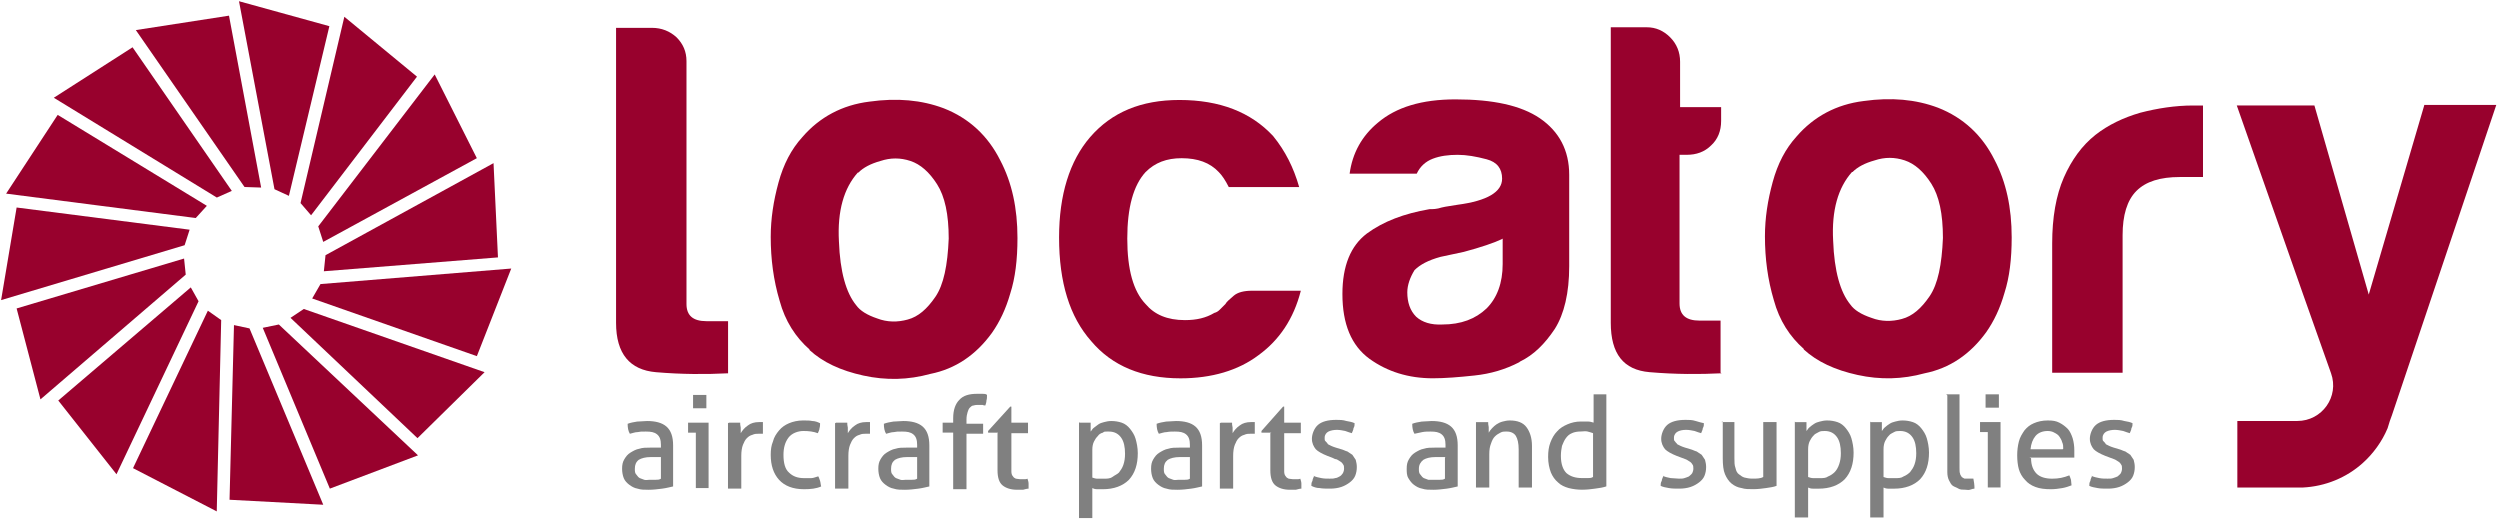 <svg width="552" height="115" viewBox="0 0 552 115" fill="none" xmlns="http://www.w3.org/2000/svg">
<path d="M145.93 98.225C145.93 97.123 145.685 96.389 145.072 95.899C144.46 95.409 143.726 95.287 142.624 95.287C141.522 95.287 141.399 95.287 140.787 95.409C140.175 95.409 139.685 95.654 139.073 95.777C138.706 95.164 138.584 94.43 138.584 93.573C139.196 93.328 139.93 93.206 140.665 93.084C141.4 93.084 142.134 92.961 142.869 92.961C144.705 92.961 146.174 93.328 147.154 94.185C148.133 95.042 148.623 96.389 148.623 98.348V107.407C148.011 107.53 147.154 107.775 146.174 107.898C145.195 108.02 144.215 108.142 143.236 108.142C142.257 108.142 141.522 108.143 140.787 107.898C140.053 107.775 139.441 107.408 138.951 107.04C138.461 106.673 137.971 106.183 137.727 105.571C137.482 104.959 137.359 104.225 137.359 103.49C137.359 102.633 137.482 102.021 137.849 101.409C138.216 100.796 138.584 100.307 139.196 99.94C139.808 99.572 140.42 99.205 141.155 99.082C141.889 98.838 142.624 98.837 143.481 98.837C144.338 98.837 144.583 98.837 144.95 98.837C145.317 98.837 145.685 98.837 145.93 98.837V98.348V98.225ZM145.93 100.919C145.685 100.919 145.317 100.919 144.828 100.919C144.338 100.919 143.971 100.919 143.726 100.919C142.501 100.919 141.644 101.164 141.032 101.531C140.42 102.021 140.175 102.633 140.175 103.49C140.175 104.102 140.175 104.47 140.543 104.837C140.787 105.204 141.032 105.449 141.277 105.571C141.644 105.693 141.889 105.816 142.257 105.939C142.624 106.061 142.991 105.939 143.358 105.939C143.848 105.939 144.215 105.939 144.705 105.939C145.195 105.939 145.562 105.938 145.93 105.694V101.041V100.919Z" fill="#808080"/>
<path d="M153.762 95.527H151.926C151.926 95.404 151.926 95.16 151.926 95.037C151.926 94.792 151.926 94.67 151.926 94.425C151.926 94.18 151.926 94.058 151.926 93.813C151.926 93.568 151.926 93.445 151.926 93.323H156.456V107.77C156.211 107.77 155.966 107.77 155.721 107.77C155.476 107.77 155.231 107.77 154.987 107.77C154.742 107.77 154.619 107.77 154.374 107.77C154.13 107.77 153.885 107.77 153.64 107.77V95.527H153.762ZM153.028 90.14C153.028 89.895 153.028 89.65 153.028 89.405C153.028 89.16 153.028 88.915 153.028 88.671C153.028 88.426 153.028 88.181 153.028 87.936C153.028 87.691 153.028 87.446 153.028 87.201C153.273 87.201 153.517 87.201 153.762 87.201C154.007 87.201 154.252 87.201 154.497 87.201C154.742 87.201 154.987 87.201 155.231 87.201C155.476 87.201 155.721 87.201 155.966 87.201C155.966 87.446 155.966 87.691 155.966 87.936C155.966 88.181 155.966 88.426 155.966 88.671C155.966 88.915 155.966 89.16 155.966 89.405C155.966 89.65 155.966 89.895 155.966 90.14C155.721 90.14 155.476 90.14 155.231 90.14C154.987 90.14 154.742 90.14 154.497 90.14C154.252 90.14 154.007 90.14 153.762 90.14C153.517 90.14 153.273 90.14 153.028 90.14Z" fill="#808080"/>
<path d="M160.983 93.319C161.228 93.319 161.35 93.319 161.595 93.319C161.84 93.319 161.963 93.319 162.207 93.319C162.452 93.319 162.575 93.319 162.82 93.319C163.064 93.319 163.187 93.319 163.432 93.319C163.432 93.564 163.432 93.932 163.554 94.422C163.554 94.911 163.554 95.279 163.554 95.646C163.921 95.034 164.411 94.421 165.146 93.931C165.758 93.442 166.615 93.197 167.594 93.197C168.574 93.197 167.839 93.197 168.084 93.197C168.207 93.197 168.329 93.197 168.451 93.197C168.451 93.32 168.451 93.564 168.451 93.687C168.451 93.932 168.451 94.054 168.451 94.299C168.451 94.544 168.451 94.789 168.451 95.034C168.451 95.279 168.451 95.523 168.451 95.768C168.329 95.768 168.084 95.768 167.962 95.768H167.594C167.105 95.768 166.615 95.768 166.125 96.013C165.636 96.135 165.268 96.38 164.901 96.748C164.534 97.115 164.289 97.604 164.044 98.216C163.799 98.829 163.677 99.686 163.677 100.665V107.889C163.432 107.889 163.187 107.889 162.942 107.889C162.697 107.889 162.452 107.889 162.207 107.889C161.963 107.889 161.718 107.889 161.473 107.889C161.228 107.889 160.983 107.889 160.738 107.889V93.442L160.983 93.319Z" fill="#808080"/>
<path d="M180.705 105.203C180.827 105.448 180.95 105.815 181.072 106.183C181.195 106.55 181.194 107.04 181.317 107.407C180.215 107.897 178.991 108.019 177.522 108.019C175.073 108.019 173.237 107.285 172.012 105.938C170.788 104.591 170.176 102.755 170.176 100.429C170.176 99.327 170.298 98.348 170.666 97.491C170.91 96.511 171.4 95.777 172.012 95.042C172.624 94.307 173.359 93.817 174.216 93.45C175.073 93.083 176.175 92.838 177.277 92.838C178.379 92.838 178.746 92.838 179.358 92.96C179.97 92.96 180.582 93.205 181.072 93.45C181.072 93.817 181.072 94.184 180.95 94.552C180.95 94.919 180.705 95.287 180.582 95.654C179.603 95.287 178.624 95.164 177.399 95.164C176.175 95.164 174.828 95.654 174.094 96.633C173.359 97.613 172.992 98.837 172.992 100.429C172.992 102.265 173.359 103.612 174.216 104.346C175.073 105.203 176.175 105.571 177.522 105.571C178.868 105.571 178.624 105.571 179.113 105.571C179.603 105.571 180.093 105.326 180.582 105.203H180.705Z" fill="#808080"/>
<path d="M184.628 93.319C184.873 93.319 184.995 93.319 185.24 93.319C185.485 93.319 185.607 93.319 185.852 93.319C186.097 93.319 186.219 93.319 186.464 93.319C186.709 93.319 186.832 93.319 187.076 93.319C187.076 93.564 187.076 93.932 187.199 94.422C187.199 94.911 187.199 95.279 187.199 95.646C187.566 95.034 188.056 94.421 188.79 93.931C189.403 93.442 190.26 93.197 191.239 93.197C192.218 93.197 191.484 93.197 191.729 93.197C191.851 93.197 191.974 93.197 192.096 93.197C192.096 93.32 192.096 93.564 192.096 93.687C192.096 93.932 192.096 94.054 192.096 94.299C192.096 94.544 192.096 94.789 192.096 95.034C192.096 95.279 192.096 95.523 192.096 95.768C191.974 95.768 191.729 95.768 191.606 95.768C191.484 95.768 191.361 95.768 191.239 95.768C190.749 95.768 190.26 95.768 189.77 96.013C189.28 96.135 188.913 96.38 188.545 96.748C188.178 97.115 187.933 97.604 187.689 98.216C187.444 98.829 187.321 99.686 187.321 100.665V107.889C187.076 107.889 186.831 107.889 186.587 107.889C186.342 107.889 186.097 107.889 185.852 107.889C185.607 107.889 185.362 107.889 185.118 107.889C184.873 107.889 184.628 107.889 184.383 107.889V93.442L184.628 93.319Z" fill="#808080"/>
<path d="M202.504 98.225C202.504 97.123 202.259 96.389 201.647 95.899C201.035 95.409 200.3 95.287 199.198 95.287C198.096 95.287 197.974 95.287 197.362 95.409C196.75 95.409 196.26 95.654 195.648 95.777C195.28 95.164 195.158 94.43 195.158 93.573C195.77 93.328 196.505 93.206 197.239 93.084C197.974 93.084 198.708 92.961 199.443 92.961C201.279 92.961 202.749 93.328 203.728 94.185C204.707 95.042 205.197 96.389 205.197 98.348V107.407C204.585 107.53 203.728 107.775 202.749 107.898C201.769 108.02 200.79 108.142 199.81 108.142C198.831 108.142 198.096 108.143 197.362 107.898C196.627 107.775 196.015 107.408 195.525 107.04C195.036 106.673 194.546 106.183 194.301 105.571C194.056 104.959 193.934 104.225 193.934 103.49C193.934 102.633 194.056 102.021 194.423 101.409C194.791 100.796 195.158 100.307 195.77 99.94C196.382 99.572 196.994 99.205 197.729 99.082C198.463 98.838 199.198 98.837 200.055 98.837C200.912 98.837 201.157 98.837 201.524 98.837C201.892 98.837 202.259 98.837 202.504 98.837V98.348V98.225ZM202.504 100.919C202.259 100.919 201.892 100.919 201.402 100.919C200.912 100.919 200.545 100.919 200.3 100.919C199.076 100.919 198.219 101.164 197.607 101.531C196.994 102.021 196.75 102.633 196.75 103.49C196.75 104.102 196.749 104.47 197.117 104.837C197.362 105.204 197.606 105.449 197.851 105.571C198.219 105.693 198.464 105.816 198.831 105.939C199.198 106.061 199.565 105.939 199.933 105.939C200.3 105.939 200.79 105.939 201.279 105.939C201.769 105.939 202.136 105.938 202.504 105.694V101.041V100.919Z" fill="#808080"/>
<path d="M210.463 95.525H208.137C208.137 95.28 208.137 94.913 208.137 94.424C208.137 94.056 208.137 93.688 208.137 93.321H210.463V92.342C210.463 90.505 210.953 89.159 211.81 88.302C212.667 87.323 214.013 86.955 215.728 86.955C216.217 86.955 216.585 86.955 216.952 86.955C217.319 86.955 217.686 86.955 217.931 87.2C217.931 87.689 217.931 88.057 217.809 88.424C217.809 88.791 217.686 89.159 217.564 89.526C217.319 89.526 217.197 89.526 216.952 89.404C216.707 89.404 216.34 89.404 216.095 89.404C215.727 89.404 215.36 89.404 214.993 89.526C214.626 89.526 214.381 89.771 214.136 90.016C213.891 90.261 213.769 90.628 213.646 90.995C213.524 91.362 213.401 91.975 213.401 92.587V93.566H217.074C217.074 93.933 217.074 94.301 217.074 94.668C217.074 95.035 217.074 95.402 217.074 95.77H213.401V108.013C213.156 108.013 212.912 108.013 212.667 108.013C212.422 108.013 212.177 108.013 211.932 108.013C211.687 108.013 211.442 108.013 211.197 108.013C210.953 108.013 210.708 108.013 210.463 108.013V95.77V95.525Z" fill="#808080"/>
<path d="M220.376 95.528H218.172V95.16L223.069 89.773H223.314V93.324H226.987C226.987 93.691 226.987 94.059 226.987 94.426C226.987 94.793 226.987 94.793 226.987 95.038C226.987 95.283 226.987 95.406 226.987 95.65H223.314V102.262C223.314 102.996 223.314 103.731 223.314 104.098C223.314 104.588 223.436 104.955 223.681 105.2C223.804 105.445 224.049 105.567 224.293 105.689C224.538 105.689 224.905 105.812 225.273 105.812C225.64 105.812 225.885 105.812 226.13 105.812C226.375 105.812 226.62 105.812 226.864 105.689C226.987 106.057 227.109 106.424 227.109 106.791C227.109 107.158 227.109 107.526 227.109 107.894C226.742 107.894 226.375 108.016 225.885 108.138C225.518 108.138 225.028 108.138 224.538 108.138C223.191 108.138 222.09 107.771 221.355 107.159C220.62 106.547 220.253 105.445 220.253 103.853V95.65L220.376 95.528Z" fill="#808080"/>
<path d="M238.369 93.328C238.614 93.328 238.736 93.328 238.981 93.328C239.226 93.328 239.348 93.328 239.593 93.328C239.838 93.328 239.96 93.328 240.205 93.328C240.45 93.328 240.572 93.328 240.817 93.328C240.817 93.328 240.817 93.451 240.817 93.696C240.817 93.941 240.817 94.063 240.817 94.308C240.817 94.553 240.817 94.797 240.817 94.92C240.817 95.042 240.817 95.287 240.817 95.287C241.062 95.042 241.185 94.675 241.552 94.43C241.919 94.186 242.164 93.941 242.531 93.696C242.898 93.451 243.266 93.329 243.755 93.206C244.245 93.084 244.735 92.961 245.347 92.961C246.204 92.961 246.939 93.083 247.673 93.328C248.408 93.573 249.02 94.063 249.51 94.675C250 95.287 250.489 96.022 250.734 96.879C250.979 97.736 251.224 98.837 251.224 100.062C251.224 102.51 250.612 104.47 249.265 105.939C247.918 107.285 245.959 108.02 243.511 108.02C243.143 108.02 242.654 108.02 242.286 108.02C241.797 108.02 241.429 107.898 241.184 107.775V114.386C240.94 114.386 240.695 114.386 240.45 114.386C240.205 114.386 239.96 114.386 239.715 114.386C239.47 114.386 239.226 114.386 238.981 114.386C238.736 114.386 238.491 114.386 238.246 114.386V93.206L238.369 93.328ZM241.184 105.449C241.552 105.572 241.919 105.694 242.286 105.694C242.654 105.694 243.143 105.694 243.755 105.694C244.368 105.694 245.102 105.694 245.592 105.327C246.082 104.959 246.694 104.714 247.061 104.347C247.428 103.857 247.796 103.367 248.041 102.633C248.285 101.898 248.408 101.164 248.408 100.184C248.408 98.715 248.163 97.491 247.551 96.634C246.939 95.777 246.082 95.287 244.857 95.287C243.633 95.287 243.878 95.287 243.511 95.532C243.021 95.654 242.654 95.9 242.409 96.267C242.041 96.634 241.797 97.001 241.552 97.491C241.307 97.981 241.184 98.593 241.184 99.328V105.204V105.449Z" fill="#808080"/>
<path d="M262.73 98.225C262.73 97.123 262.485 96.389 261.873 95.899C261.261 95.409 260.527 95.287 259.425 95.287C258.813 95.287 258.2 95.287 257.588 95.409C256.976 95.409 256.486 95.654 255.874 95.777C255.507 95.164 255.384 94.43 255.384 93.573C255.997 93.328 256.731 93.206 257.466 93.084C258.2 93.084 258.935 92.961 259.67 92.961C261.506 92.961 262.975 93.328 263.955 94.185C264.934 95.042 265.424 96.389 265.424 98.348V107.407C264.812 107.53 263.955 107.775 262.975 107.898C261.996 108.02 261.016 108.142 260.037 108.142C259.057 108.142 258.323 108.143 257.588 107.898C256.854 107.775 256.242 107.408 255.752 107.04C255.262 106.673 254.772 106.183 254.528 105.571C254.283 104.959 254.16 104.225 254.16 103.49C254.16 102.633 254.283 102.021 254.65 101.409C255.017 100.796 255.384 100.307 255.997 99.94C256.609 99.572 257.221 99.205 257.956 99.082C258.69 98.838 259.425 98.837 260.282 98.837C261.139 98.837 261.384 98.837 261.751 98.837C262.118 98.837 262.485 98.837 262.73 98.837V98.348V98.225ZM262.73 100.919C262.485 100.919 262.118 100.919 261.629 100.919C261.139 100.919 260.771 100.919 260.527 100.919C259.302 100.919 258.445 101.164 257.833 101.531C257.221 102.021 256.976 102.633 256.976 103.49C256.976 104.102 256.976 104.47 257.343 104.837C257.588 105.204 257.833 105.449 258.078 105.571C258.445 105.693 258.69 105.816 259.057 105.939C259.425 106.061 259.792 105.939 260.159 105.939C260.527 105.939 261.016 105.939 261.506 105.939C261.996 105.939 262.363 105.938 262.73 105.694V101.041V100.919Z" fill="#808080"/>
<path d="M269.589 93.319C269.834 93.319 269.956 93.319 270.201 93.319C270.446 93.319 270.568 93.319 270.813 93.319C271.058 93.319 271.18 93.319 271.425 93.319C271.67 93.319 271.792 93.319 272.037 93.319C272.037 93.564 272.037 93.932 272.16 94.422C272.16 94.911 272.16 95.279 272.16 95.646C272.527 95.034 273.017 94.421 273.751 93.931C274.363 93.442 275.22 93.197 276.2 93.197C276.322 93.197 276.445 93.197 276.69 93.197C276.812 93.197 276.935 93.197 277.057 93.197C277.057 93.32 277.057 93.564 277.057 93.687C277.057 93.932 277.057 94.054 277.057 94.299C277.057 94.544 277.057 94.789 277.057 95.034C277.057 95.279 277.057 95.523 277.057 95.768C276.935 95.768 276.69 95.768 276.567 95.768H276.2C275.71 95.768 275.22 95.768 274.731 96.013C274.241 96.135 273.874 96.38 273.506 96.748C273.139 97.115 272.894 97.604 272.649 98.216C272.405 98.829 272.282 99.686 272.282 100.665V107.889C272.037 107.889 271.792 107.889 271.548 107.889C271.303 107.889 271.058 107.889 270.813 107.889C270.568 107.889 270.323 107.889 270.078 107.889C269.833 107.889 269.589 107.889 269.344 107.889V93.442L269.589 93.319Z" fill="#808080"/>
<path d="M280.735 95.528H278.531V95.16L283.306 89.773H283.551V93.324H287.224C287.224 93.691 287.224 94.059 287.224 94.426C287.224 94.793 287.224 94.793 287.224 95.038C287.224 95.283 287.224 95.406 287.224 95.65H283.551V102.262C283.551 102.996 283.551 103.731 283.551 104.098C283.551 104.588 283.673 104.955 283.918 105.2C284.041 105.445 284.286 105.567 284.53 105.689C284.775 105.689 285.143 105.812 285.51 105.812C285.877 105.812 286.122 105.812 286.367 105.812C286.612 105.812 286.857 105.812 287.101 105.689C287.224 106.057 287.346 106.424 287.346 106.791C287.346 107.158 287.346 107.526 287.346 107.894C286.979 107.894 286.612 108.016 286.122 108.138C285.755 108.138 285.265 108.138 284.775 108.138C283.428 108.138 282.327 107.771 281.592 107.159C280.857 106.547 280.49 105.445 280.49 103.853V95.65L280.735 95.528Z" fill="#808080"/>
<path d="M290.037 105.073C290.526 105.317 291.139 105.44 291.751 105.562C292.363 105.685 292.975 105.685 293.587 105.685C294.199 105.685 294.444 105.685 294.811 105.562C295.179 105.562 295.546 105.318 295.791 105.195C296.036 105.073 296.281 104.828 296.526 104.46C296.648 104.216 296.77 103.849 296.77 103.481C296.77 103.114 296.77 102.746 296.526 102.501C296.403 102.257 296.158 102.012 295.913 101.889C295.668 101.767 295.424 101.522 295.056 101.4C294.689 101.4 294.444 101.155 294.077 101.033L293.097 100.665C291.873 100.175 291.016 99.686 290.526 99.196C290.037 98.584 289.669 97.85 289.669 96.87C289.669 95.891 290.159 94.544 291.016 93.809C291.873 93.075 293.22 92.707 295.056 92.707C295.791 92.707 296.525 92.707 297.26 92.952C297.995 93.075 298.607 93.197 299.097 93.442C299.097 93.809 299.096 94.176 298.852 94.543C298.852 94.911 298.607 95.279 298.484 95.646C298.117 95.523 297.627 95.4 297.015 95.156C296.403 95.033 295.791 94.911 295.179 94.911C294.566 94.911 293.832 95.033 293.342 95.278C292.852 95.523 292.485 96.013 292.485 96.625C292.485 97.237 292.485 97.237 292.73 97.482C292.975 97.727 293.097 97.85 293.22 98.094C293.465 98.217 293.709 98.339 293.954 98.462C294.199 98.584 294.567 98.706 294.934 98.829L296.158 99.196C296.648 99.319 297.015 99.563 297.505 99.686C297.872 99.931 298.239 100.176 298.607 100.421C298.852 100.788 299.096 101.155 299.341 101.522C299.464 102.012 299.586 102.501 299.586 103.114C299.586 103.848 299.464 104.46 299.219 105.073C298.974 105.685 298.484 106.175 297.995 106.542C297.505 106.909 296.893 107.276 296.158 107.521C295.424 107.766 294.567 107.889 293.71 107.889C292.853 107.889 291.995 107.889 291.383 107.766C290.649 107.766 290.037 107.522 289.547 107.277C289.547 106.909 289.547 106.542 289.792 106.174C289.792 105.807 290.037 105.44 290.159 105.073H290.037Z" fill="#808080"/>
<path d="M319.168 98.225C319.168 97.123 318.923 96.389 318.311 95.899C317.699 95.409 316.964 95.287 315.862 95.287C315.25 95.287 314.638 95.287 314.026 95.409C313.413 95.532 312.924 95.654 312.312 95.777C311.944 95.164 311.822 94.43 311.822 93.573C312.434 93.328 313.169 93.206 313.903 93.084C314.638 93.084 315.372 92.961 316.107 92.961C317.943 92.961 319.413 93.328 320.392 94.185C321.372 95.042 321.861 96.389 321.861 98.348V107.407C321.249 107.53 320.392 107.775 319.413 107.898C318.433 108.02 317.454 108.142 316.474 108.142C315.495 108.142 314.76 108.143 314.026 107.898C313.291 107.775 312.679 107.408 312.189 107.04C311.699 106.673 311.332 106.183 310.965 105.571C310.598 104.959 310.598 104.225 310.598 103.49C310.598 102.633 310.72 102.021 311.087 101.409C311.455 100.796 311.822 100.307 312.434 99.94C313.046 99.572 313.658 99.205 314.393 99.082C315.128 98.838 315.862 98.837 316.719 98.837C317.331 98.837 317.821 98.837 318.188 98.837C318.556 98.837 318.923 98.837 319.168 98.837V98.348V98.225ZM319.168 100.919C318.923 100.919 318.556 100.919 318.066 100.919C317.576 100.919 317.209 100.919 316.964 100.919C315.74 100.919 314.883 101.164 314.271 101.531C313.658 102.021 313.291 102.633 313.291 103.49C313.291 104.102 313.291 104.47 313.658 104.837C313.903 105.204 314.148 105.449 314.393 105.571C314.76 105.693 315.005 105.816 315.372 105.939C315.74 105.939 316.107 105.939 316.474 105.939C316.842 105.939 317.331 105.939 317.821 105.939C318.311 105.939 318.678 105.938 319.045 105.694V101.041L319.168 100.919Z" fill="#808080"/>
<path d="M326.139 93.206C326.384 93.206 326.507 93.206 326.751 93.206C326.996 93.206 327.119 93.206 327.364 93.206C327.608 93.206 327.731 93.206 327.976 93.206C328.098 93.206 328.343 93.206 328.588 93.206C328.588 93.45 328.588 93.818 328.71 94.307C328.71 94.797 328.71 95.164 328.71 95.532C328.955 95.164 329.078 94.919 329.445 94.552C329.812 94.184 330.057 93.94 330.424 93.695C330.792 93.45 331.281 93.205 331.771 93.083C332.261 92.961 332.751 92.838 333.363 92.838C335.077 92.838 336.301 93.328 337.036 94.307C337.77 95.287 338.26 96.633 338.26 98.47V107.652C338.015 107.652 337.77 107.652 337.525 107.652C337.281 107.652 337.036 107.652 336.791 107.652C336.546 107.652 336.301 107.652 336.056 107.652C335.811 107.652 335.566 107.652 335.322 107.652V99.204C335.322 97.858 335.077 96.879 334.709 96.266C334.342 95.654 333.608 95.287 332.751 95.287C331.894 95.287 331.771 95.287 331.281 95.532C330.792 95.776 330.424 96.021 330.057 96.388C329.69 96.755 329.445 97.246 329.2 97.98C328.955 98.592 328.833 99.327 328.833 100.306V107.652C328.588 107.652 328.343 107.652 328.098 107.652C327.853 107.652 327.608 107.652 327.364 107.652C327.119 107.652 326.874 107.652 326.629 107.652C326.384 107.652 326.139 107.652 325.895 107.652V93.206H326.139Z" fill="#808080"/>
<path d="M351.745 87.07C351.99 87.07 352.235 87.07 352.48 87.07C352.724 87.07 352.969 87.07 353.214 87.07C353.459 87.07 353.704 87.07 353.949 87.07C354.193 87.07 354.438 87.07 354.683 87.07V107.393C353.949 107.638 353.214 107.761 352.235 107.884C351.378 108.006 350.398 108.128 349.296 108.128C348.317 108.128 347.337 108.006 346.358 107.761C345.501 107.516 344.644 107.149 344.032 106.537C343.297 105.924 342.808 105.19 342.44 104.333C342.073 103.353 341.828 102.251 341.828 100.905C341.828 99.68 341.95 98.701 342.318 97.721C342.685 96.742 343.175 95.885 343.787 95.273C344.399 94.538 345.256 94.049 346.113 93.681C346.97 93.314 347.95 93.069 349.051 93.069C349.541 93.069 350.031 93.069 350.521 93.069C351.01 93.069 351.5 93.191 351.867 93.314V87.07H351.745ZM351.745 95.641C351.378 95.518 351.01 95.395 350.521 95.273C350.031 95.15 349.664 95.273 349.051 95.273C348.317 95.273 347.582 95.396 347.093 95.641C346.48 95.885 346.113 96.252 345.746 96.742C345.379 97.232 345.134 97.844 344.889 98.456C344.766 99.068 344.644 99.803 344.644 100.66C344.644 102.496 345.134 103.721 345.868 104.455C346.725 105.19 347.827 105.557 349.296 105.557C349.786 105.557 350.276 105.557 350.643 105.557C351.01 105.557 351.378 105.557 351.745 105.312V95.518V95.641Z" fill="#808080"/>
<path d="M367.162 105.073C367.651 105.317 368.264 105.44 368.876 105.562C369.488 105.562 370.1 105.685 370.712 105.685C371.324 105.685 371.569 105.685 371.936 105.562C372.304 105.44 372.671 105.318 372.916 105.195C373.161 104.95 373.406 104.828 373.651 104.46C373.773 104.216 373.895 103.849 373.895 103.481C373.895 103.114 373.895 102.746 373.651 102.501C373.528 102.257 373.283 102.012 373.038 101.889C372.793 101.767 372.549 101.522 372.181 101.4C371.814 101.277 371.569 101.155 371.202 101.033L370.222 100.665C368.998 100.175 368.141 99.686 367.651 99.196C367.162 98.584 366.794 97.85 366.794 96.87C366.794 95.891 367.284 94.544 368.141 93.809C368.998 93.075 370.345 92.707 372.181 92.707C372.916 92.707 373.65 92.707 374.385 92.952C375.12 93.197 375.732 93.319 376.222 93.442C376.222 93.809 376.221 94.176 375.977 94.543C375.977 94.911 375.732 95.279 375.609 95.646C375.242 95.523 374.752 95.4 374.14 95.156C373.528 95.033 372.916 94.911 372.304 94.911C371.569 94.911 370.957 95.033 370.467 95.278C369.977 95.523 369.61 96.013 369.61 96.625C369.61 97.237 369.61 97.237 369.855 97.482C369.977 97.727 370.222 97.85 370.345 98.094C370.59 98.217 370.834 98.339 371.079 98.462C371.324 98.584 371.692 98.706 372.059 98.829L373.283 99.196C373.773 99.319 374.14 99.563 374.63 99.686C374.997 99.931 375.364 100.176 375.732 100.421C375.977 100.788 376.221 101.155 376.466 101.522C376.589 102.012 376.711 102.501 376.711 103.114C376.711 103.848 376.589 104.46 376.344 105.073C376.099 105.685 375.609 106.175 375.12 106.542C374.63 106.909 374.018 107.276 373.283 107.521C372.549 107.766 371.692 107.889 370.835 107.889C369.978 107.889 369.12 107.889 368.508 107.766C367.774 107.644 367.162 107.522 366.672 107.277C366.672 106.909 366.672 106.542 366.917 106.174C366.917 105.807 367.162 105.44 367.284 105.073H367.162Z" fill="#808080"/>
<path d="M380.02 93.195C380.264 93.195 380.509 93.195 380.754 93.195C380.999 93.195 381.244 93.195 381.489 93.195C381.733 93.195 381.978 93.195 382.223 93.195C382.468 93.195 382.713 93.195 382.958 93.195V101.153C382.958 102.01 382.958 102.744 383.203 103.356C383.325 103.968 383.57 104.458 383.937 104.703C384.305 104.948 384.672 105.315 385.162 105.438C385.651 105.56 386.263 105.682 386.876 105.682C387.855 105.682 388.712 105.683 389.324 105.315V93.195C389.569 93.195 389.814 93.195 390.059 93.195C390.304 93.195 390.549 93.195 390.793 93.195C391.038 93.195 391.283 93.195 391.528 93.195C391.773 93.195 392.018 93.195 392.263 93.195V107.274C391.65 107.519 390.793 107.641 389.936 107.764C389.079 107.886 388.1 108.008 387.121 108.008C386.141 108.008 385.284 108.009 384.549 107.764C383.692 107.641 382.958 107.274 382.346 106.784C381.734 106.294 381.244 105.56 380.876 104.703C380.509 103.846 380.387 102.622 380.387 101.153V93.072L380.02 93.195Z" fill="#808080"/>
<path d="M396.419 93.206C396.664 93.206 396.787 93.206 397.031 93.206C397.276 93.206 397.399 93.206 397.644 93.206C397.888 93.206 398.011 93.206 398.256 93.206C398.501 93.206 398.623 93.206 398.868 93.206C398.868 93.206 398.868 93.328 398.868 93.573C398.868 93.817 398.868 93.94 398.868 94.185C398.868 94.43 398.868 94.674 398.868 94.797C398.868 95.042 398.868 95.164 398.868 95.164C399.113 94.919 399.235 94.552 399.602 94.307C399.847 94.062 400.215 93.817 400.582 93.573C400.949 93.328 401.317 93.205 401.806 93.083C402.296 92.961 402.786 92.838 403.398 92.838C404.255 92.838 404.989 92.961 405.724 93.206C406.459 93.45 407.071 93.94 407.56 94.552C408.05 95.164 408.54 95.899 408.785 96.756C409.03 97.613 409.274 98.715 409.274 99.939C409.274 102.388 408.662 104.346 407.316 105.816C405.969 107.162 404.01 107.897 401.561 107.897C401.194 107.897 400.704 107.897 400.337 107.897C399.847 107.897 399.48 107.775 399.235 107.652V114.263C398.99 114.263 398.745 114.263 398.501 114.263C398.256 114.263 398.011 114.263 397.766 114.263C397.521 114.263 397.276 114.263 397.031 114.263C396.787 114.263 396.542 114.263 396.297 114.263V93.083L396.419 93.206ZM399.235 105.326C399.602 105.448 399.97 105.571 400.337 105.571C400.704 105.571 401.194 105.571 401.806 105.571C402.541 105.571 403.153 105.571 403.643 105.203C404.255 104.959 404.745 104.592 405.112 104.224C405.479 103.857 405.846 103.244 406.091 102.51C406.336 101.775 406.459 101.041 406.459 100.061C406.459 98.592 406.214 97.368 405.602 96.511C404.989 95.654 404.132 95.164 402.908 95.164C402.418 95.164 401.929 95.164 401.561 95.409C401.194 95.654 400.704 95.776 400.459 96.144C400.092 96.511 399.847 96.878 399.602 97.368C399.358 97.858 399.235 98.47 399.235 99.204V105.081V105.326Z" fill="#808080"/>
<path d="M413.068 93.206C413.313 93.206 413.435 93.206 413.68 93.206C413.925 93.206 414.047 93.206 414.292 93.206C414.537 93.206 414.659 93.206 414.904 93.206C415.149 93.206 415.271 93.206 415.516 93.206C415.516 93.206 415.516 93.328 415.516 93.573C415.516 93.817 415.516 93.94 415.516 94.185C415.516 94.43 415.516 94.674 415.516 94.797C415.516 95.042 415.516 95.164 415.516 95.164C415.761 94.919 415.884 94.552 416.251 94.307C416.496 94.062 416.863 93.817 417.23 93.573C417.598 93.328 417.965 93.205 418.455 93.083C418.944 92.961 419.434 92.838 420.046 92.838C420.903 92.838 421.638 92.961 422.372 93.206C423.107 93.45 423.719 93.94 424.209 94.552C424.699 95.164 425.188 95.899 425.433 96.756C425.678 97.613 425.923 98.715 425.923 99.939C425.923 102.388 425.311 104.346 423.964 105.816C422.617 107.162 420.658 107.897 418.21 107.897C417.842 107.897 417.353 107.897 416.985 107.897C416.496 107.897 416.129 107.775 415.884 107.652V114.263C415.639 114.263 415.394 114.263 415.149 114.263C414.904 114.263 414.659 114.263 414.414 114.263C414.17 114.263 413.925 114.263 413.68 114.263C413.435 114.263 413.19 114.263 412.945 114.263V93.083L413.068 93.206ZM415.884 105.326C416.251 105.448 416.618 105.571 416.985 105.571C417.353 105.571 417.843 105.571 418.455 105.571C419.189 105.571 419.801 105.571 420.291 105.203C420.903 104.959 421.393 104.592 421.76 104.224C422.128 103.735 422.495 103.244 422.74 102.51C422.985 101.775 423.107 101.041 423.107 100.061C423.107 98.592 422.862 97.368 422.25 96.511C421.638 95.654 420.781 95.164 419.557 95.164C419.067 95.164 418.577 95.164 418.21 95.409C417.842 95.654 417.353 95.776 417.108 96.144C416.741 96.511 416.496 96.878 416.251 97.368C416.006 97.858 415.884 98.47 415.884 99.204V105.081V105.326Z" fill="#808080"/>
<path d="M429.723 87.07C429.968 87.07 430.212 87.07 430.457 87.07C430.702 87.07 430.947 87.07 431.192 87.07C431.437 87.07 431.682 87.07 431.926 87.07C432.171 87.07 432.416 87.07 432.661 87.07V103.353C432.661 103.843 432.661 104.333 432.783 104.578C432.783 104.822 433.028 105.067 433.151 105.312C433.273 105.435 433.518 105.557 433.763 105.679C434.008 105.679 434.253 105.679 434.497 105.679C434.742 105.679 434.865 105.679 435.11 105.679C435.354 105.679 435.477 105.679 435.722 105.679C435.844 106.292 435.967 107.026 435.967 107.884C435.722 107.884 435.355 108.006 434.987 108.128C434.62 108.25 434.253 108.128 433.885 108.128C433.396 108.128 432.784 108.128 432.416 107.884C432.049 107.639 431.559 107.516 431.192 107.271C430.825 107.026 430.58 106.537 430.335 106.047C430.09 105.557 429.968 104.945 429.968 104.211V87.315L429.723 87.07Z" fill="#808080"/>
<path d="M439.028 95.395H437.191C437.191 95.273 437.191 95.028 437.191 94.906C437.191 94.661 437.191 94.538 437.191 94.294C437.191 94.049 437.191 93.926 437.191 93.681C437.191 93.437 437.191 93.314 437.191 93.192H441.721V107.638C441.477 107.638 441.232 107.638 440.987 107.638C440.742 107.638 440.497 107.638 440.252 107.638C440.007 107.638 439.885 107.638 439.64 107.638C439.395 107.638 439.15 107.638 438.905 107.638V95.395H439.028ZM438.416 90.008C438.416 89.764 438.416 89.519 438.416 89.274C438.416 89.029 438.416 88.784 438.416 88.539C438.416 88.294 438.416 88.049 438.416 87.804C438.416 87.56 438.416 87.315 438.416 87.07C438.661 87.07 438.906 87.07 439.15 87.07C439.395 87.07 439.64 87.07 439.885 87.07C440.13 87.07 440.375 87.07 440.62 87.07C440.864 87.07 441.109 87.07 441.354 87.07C441.354 87.315 441.354 87.56 441.354 87.804C441.354 88.049 441.354 88.294 441.354 88.539C441.354 88.784 441.354 89.029 441.354 89.274C441.354 89.519 441.354 89.764 441.354 90.008C441.109 90.008 440.864 90.008 440.62 90.008C440.375 90.008 440.13 90.008 439.885 90.008C439.64 90.008 439.395 90.008 439.15 90.008C438.906 90.008 438.661 90.008 438.416 90.008Z" fill="#808080"/>
<path d="M448.459 101.164C448.459 102.755 448.949 103.857 449.684 104.591C450.418 105.326 451.642 105.693 453.111 105.693C454.581 105.693 455.683 105.448 456.907 104.958C457.029 105.203 457.152 105.571 457.274 105.938C457.274 106.305 457.397 106.795 457.397 107.163C456.784 107.407 456.05 107.652 455.315 107.775C454.581 107.897 453.724 108.019 452.867 108.019C451.52 108.019 450.418 107.897 449.439 107.53C448.459 107.162 447.725 106.673 447.112 105.938C446.5 105.326 446.011 104.469 445.766 103.612C445.521 102.755 445.398 101.653 445.398 100.551C445.398 99.45 445.521 98.47 445.766 97.491C446.011 96.511 446.5 95.777 446.99 95.042C447.602 94.307 448.214 93.817 449.071 93.45C449.928 93.083 450.908 92.838 452.132 92.838C453.356 92.838 453.969 92.96 454.703 93.328C455.438 93.695 456.05 94.185 456.54 94.674C457.029 95.164 457.397 96.021 457.641 96.756C457.886 97.613 458.009 98.47 458.009 99.449C458.009 99.694 458.009 99.939 458.009 100.306C458.009 100.551 458.009 100.796 458.009 101.041H448.092L448.459 101.164ZM455.56 99.082C455.56 98.592 455.56 98.102 455.315 97.613C455.193 97.123 454.948 96.755 454.703 96.388C454.458 96.021 454.091 95.776 453.601 95.532C453.234 95.287 452.622 95.164 452.132 95.164C451.03 95.164 450.051 95.532 449.439 96.266C448.826 97.001 448.459 97.98 448.337 99.204H455.438L455.56 99.082Z" fill="#808080"/>
<path d="M461.806 105.073C462.296 105.317 462.908 105.44 463.52 105.562C464.132 105.685 464.744 105.685 465.357 105.685C465.969 105.685 466.214 105.685 466.581 105.562C466.948 105.44 467.315 105.318 467.56 105.195C467.805 104.95 468.05 104.828 468.295 104.46C468.417 104.216 468.54 103.849 468.54 103.481C468.54 103.114 468.54 102.746 468.295 102.501C468.172 102.257 467.928 102.012 467.683 101.889C467.438 101.767 467.193 101.522 466.826 101.4C466.458 101.277 466.214 101.155 465.846 101.033L464.867 100.665C463.643 100.175 462.785 99.686 462.296 99.196C461.806 98.584 461.439 97.85 461.439 96.87C461.439 95.891 461.928 94.544 462.786 93.809C463.643 93.075 464.989 92.707 466.826 92.707C467.56 92.707 468.295 92.707 469.029 92.952C469.764 93.075 470.376 93.197 470.866 93.442C470.866 93.809 470.866 94.176 470.621 94.543C470.621 94.911 470.376 95.279 470.254 95.646C469.886 95.523 469.397 95.4 468.785 95.156C468.172 95.033 467.56 94.911 466.948 94.911C466.336 94.911 465.601 95.033 465.112 95.278C464.622 95.523 464.255 96.013 464.255 96.625C464.255 97.237 464.255 97.237 464.5 97.482C464.744 97.727 464.867 97.85 464.989 98.094C465.234 98.217 465.479 98.339 465.724 98.462C465.969 98.584 466.336 98.706 466.703 98.829L467.928 99.196C468.417 99.319 468.785 99.563 469.274 99.686C469.642 99.931 470.009 100.176 470.376 100.421C470.621 100.788 470.866 101.155 471.111 101.522C471.233 102.012 471.356 102.501 471.356 103.114C471.356 103.848 471.233 104.46 470.988 105.073C470.744 105.685 470.254 106.175 469.764 106.542C469.274 106.909 468.662 107.276 467.928 107.521C467.193 107.766 466.336 107.889 465.479 107.889C464.622 107.889 463.765 107.889 463.153 107.766C462.418 107.644 461.806 107.522 461.316 107.277C461.316 106.909 461.316 106.542 461.561 106.174C461.561 105.807 461.806 105.44 461.929 105.073H461.806Z" fill="#808080"/>
<path d="M178.746 77.167C175.685 74.473 173.359 70.923 172.135 66.393C170.788 61.863 170.176 57.21 170.176 52.313C170.176 48.273 170.788 44.355 171.89 40.315C172.992 36.275 174.706 32.969 177.154 30.276C180.95 25.868 185.969 23.175 191.968 22.44C198.09 21.583 203.477 22.073 208.374 23.91C214.006 26.113 218.169 30.031 220.862 35.418C223.433 40.315 224.657 45.947 224.657 52.558C224.657 57.333 224.168 61.373 223.066 64.801C222.086 68.229 220.74 71.045 219.026 73.494C215.475 78.391 210.945 81.452 205.436 82.554C200.539 83.9 195.641 84.023 190.622 82.921C185.602 81.819 181.684 79.983 178.746 77.29V77.167ZM189.397 38.112C186.337 41.54 184.868 46.559 185.235 53.293C185.48 60.027 186.826 64.679 189.03 67.373C189.887 68.597 191.479 69.576 193.683 70.311C195.886 71.168 198.212 71.168 200.416 70.556C202.742 69.944 204.701 68.23 206.538 65.536C208.374 62.843 209.231 58.557 209.476 52.681C209.476 47.294 208.619 43.376 206.905 40.682C205.191 37.989 203.232 36.275 201.028 35.541C198.825 34.806 196.621 34.806 194.417 35.541C192.213 36.153 190.622 37.01 189.52 38.112H189.397Z" fill="#98012D"/>
<path d="M276.082 64.192H287.223C285.632 70.436 282.449 75.089 277.919 78.394C273.389 81.822 267.512 83.536 260.656 83.536C252.208 83.536 245.597 80.843 240.945 75.333C236.17 69.947 233.844 62.356 233.844 52.439C233.844 43.012 236.17 35.543 240.7 30.279C245.475 24.769 251.964 22.076 260.411 22.076C269.349 22.076 276.205 24.77 281.102 30.034C283.795 33.34 285.632 37.012 286.856 41.297H271.307C270.573 39.828 269.838 38.727 269.104 37.992C267.145 35.911 264.451 34.931 260.901 34.931C257.595 34.931 255.024 35.911 252.943 37.992C250.249 40.931 248.903 45.828 248.903 52.684C248.903 59.54 250.249 64.314 252.943 67.13C254.902 69.457 257.718 70.681 261.636 70.681C264.207 70.681 266.288 70.191 268.124 69.089C268.614 68.967 268.981 68.722 269.349 68.355C269.716 67.987 270.083 67.62 270.573 67.13C270.818 66.641 271.43 66.151 272.409 65.294C273.266 64.559 274.613 64.192 276.45 64.192H276.082Z" fill="#98012D"/>
<path d="M335.462 79.975C332.401 81.567 329.095 82.546 325.545 82.913C322.117 83.281 319.056 83.526 316.362 83.526C310.976 83.526 306.323 82.056 302.405 79.241C298.365 76.302 296.406 71.528 296.406 64.917C296.406 58.673 298.243 54.265 301.793 51.572C305.466 48.878 309.996 47.164 315.628 46.184C316.363 46.184 317.219 46.185 318.321 45.817C319.301 45.572 320.525 45.45 321.872 45.205C328.361 44.348 331.666 42.389 331.666 39.451C331.666 37.247 330.564 35.778 328.238 35.166C325.912 34.553 323.831 34.186 321.872 34.186C319.791 34.186 317.954 34.431 316.362 35.044C314.771 35.656 313.547 36.757 312.812 38.349H297.998C298.61 33.819 300.691 30.024 304.242 27.086C308.282 23.658 313.914 21.943 321.382 21.943C329.707 21.943 335.829 23.29 339.992 26.106C344.277 29.044 346.48 33.207 346.48 38.594V58.795C346.48 64.672 345.379 69.324 343.297 72.629C341.093 75.935 338.645 78.384 335.584 79.853L335.462 79.975ZM331.911 52.673C329.83 53.653 326.891 54.632 323.219 55.612L318.077 56.714C315.383 57.448 313.547 58.427 312.322 59.652C311.343 61.243 310.731 62.957 310.731 64.549C310.731 66.753 311.343 68.59 312.69 69.936C314.036 71.161 315.995 71.773 318.444 71.65C322.606 71.65 325.79 70.426 328.238 68.1C330.564 65.774 331.789 62.468 331.789 58.306V52.796L331.911 52.673Z" fill="#98012D"/>
<path d="M380.146 82.42C375.249 82.665 369.985 82.665 364.23 82.175C358.476 81.686 355.66 78.135 355.66 71.279V6.023H363.618C365.577 6.023 367.291 6.758 368.76 8.227C370.229 9.696 370.964 11.533 370.964 13.614V23.653H380.024V26.714C380.024 28.918 379.289 30.754 377.82 32.101C376.351 33.57 374.515 34.182 372.433 34.182H370.842V66.994C370.842 69.565 372.311 70.789 375.249 70.789H379.901V82.297L380.146 82.42Z" fill="#98012D"/>
<path d="M398.269 77.034C395.209 74.341 392.882 70.79 391.658 66.26C390.311 61.73 389.699 57.078 389.699 52.181C389.699 48.141 390.311 44.223 391.413 40.182C392.515 36.142 394.229 32.837 396.678 30.143C400.473 25.736 405.493 23.042 411.492 22.307C417.613 21.45 423 21.94 427.897 23.777C433.529 25.981 437.692 29.898 440.385 35.285C442.957 40.182 444.181 45.814 444.181 52.425C444.181 57.2 443.691 61.24 442.589 64.668C441.61 68.097 440.263 70.913 438.549 73.361C434.999 78.258 430.468 81.319 424.959 82.421C420.062 83.768 415.165 83.89 410.145 82.789C405.125 81.687 401.208 79.85 398.269 77.157V77.034ZM408.921 37.979C405.86 41.407 404.391 46.426 404.758 53.16C405.003 59.894 406.35 64.546 408.554 67.24C409.411 68.464 411.002 69.443 413.206 70.178C415.41 71.035 417.736 71.035 419.939 70.423C422.266 69.811 424.225 68.097 426.061 65.403C427.897 62.71 428.755 58.425 428.999 52.548C428.999 47.161 428.142 43.243 426.428 40.55C424.714 37.857 422.755 36.142 420.552 35.408C418.348 34.673 416.144 34.673 413.94 35.408C411.737 36.02 410.145 36.877 409.043 37.979H408.921Z" fill="#98012D"/>
<path d="M453.121 82.429V53.78C453.121 48.026 453.978 43.129 455.692 39.211C457.406 35.293 459.732 32.11 462.671 29.784C465.487 27.58 468.792 25.988 472.588 24.886C476.383 23.907 480.301 23.295 484.218 23.295H485.32C485.81 23.295 486.177 23.295 486.422 23.295V39.088H481.28C476.995 39.088 473.812 40.068 471.731 42.149C469.649 44.23 468.67 47.536 468.67 51.944V82.306H453.121V82.429Z" fill="#98012D"/>
<path d="M155.984 70.916C153.045 70.916 151.576 69.692 151.576 67.121V58.428V13.496C151.576 11.415 150.841 9.701 149.372 8.231C147.903 6.885 146.067 6.15 143.985 6.15H136.027V58.428V65.529V71.283C136.027 78.139 139.088 81.69 144.842 82.18C150.597 82.67 155.861 82.669 160.758 82.424V70.916H156.106H155.984Z" fill="#98012D"/>
<path d="M535.264 23.291L523.021 65.039L511.023 23.291H493.883L508.452 64.794L514.696 82.424C516.532 87.566 512.737 92.953 507.228 92.953H503.8H494.005V107.645H508.452C513.472 107.4 518.124 105.441 521.674 102.258C524.001 100.177 525.96 97.483 527.184 94.545L527.674 92.953L528.163 91.606L545.793 39.206L551.18 23.168H535.264V23.291Z" fill="#98012D"/>
<path d="M71.875 56.345L108.972 36.022L109.951 56.835L71.508 59.895L71.875 56.345Z" fill="#98012D"/>
<path d="M70.269 49.983L95.98 16.438L105.285 34.925L71.371 53.412L70.269 49.983Z" fill="#98012D"/>
<path d="M66.359 44.84L76.031 3.703L92.07 16.925L68.685 47.533L66.359 44.84Z" fill="#98012D"/>
<path d="M60.605 41.776L52.77 0.271L72.726 5.781L63.788 43.245L60.605 41.776Z" fill="#98012D"/>
<path d="M53.989 41.29L29.992 6.642L50.561 3.459L57.661 41.412L53.989 41.29Z" fill="#98012D"/>
<path d="M11.883 21.583L29.268 10.441L51.183 42.151L47.877 43.62L11.883 21.583Z" fill="#98012D"/>
<path d="M1.352 42.753L12.738 25.367L45.672 45.446L43.223 48.139L1.352 42.753Z" fill="#98012D"/>
<path d="M3.67 45.818L41.869 50.716L40.767 54.143L0.242 66.264L3.67 45.818Z" fill="#98012D"/>
<path d="M3.668 68.105L40.642 57.086L41.009 60.636L8.933 88.183L3.668 68.105Z" fill="#98012D"/>
<path d="M12.867 88.431L42.128 63.455L43.842 66.516L25.722 104.714L12.867 88.431Z" fill="#98012D"/>
<path d="M29.371 103.368L45.899 68.598L48.838 70.679L47.858 112.917L29.371 103.368Z" fill="#98012D"/>
<path d="M50.684 110.345L51.663 71.779L55.091 72.513L71.374 111.447L50.684 110.345Z" fill="#98012D"/>
<path d="M58.016 72.383L61.566 71.648L92.296 100.542L72.83 107.888L58.016 72.383Z" fill="#98012D"/>
<path d="M64.144 70.18L67.083 68.221L106.995 82.178L92.181 96.747L64.144 70.18Z" fill="#98012D"/>
<path d="M68.93 65.904L70.766 62.721L112.882 59.293L105.291 78.637L68.93 65.904Z" fill="#98012D"/>
</svg>
